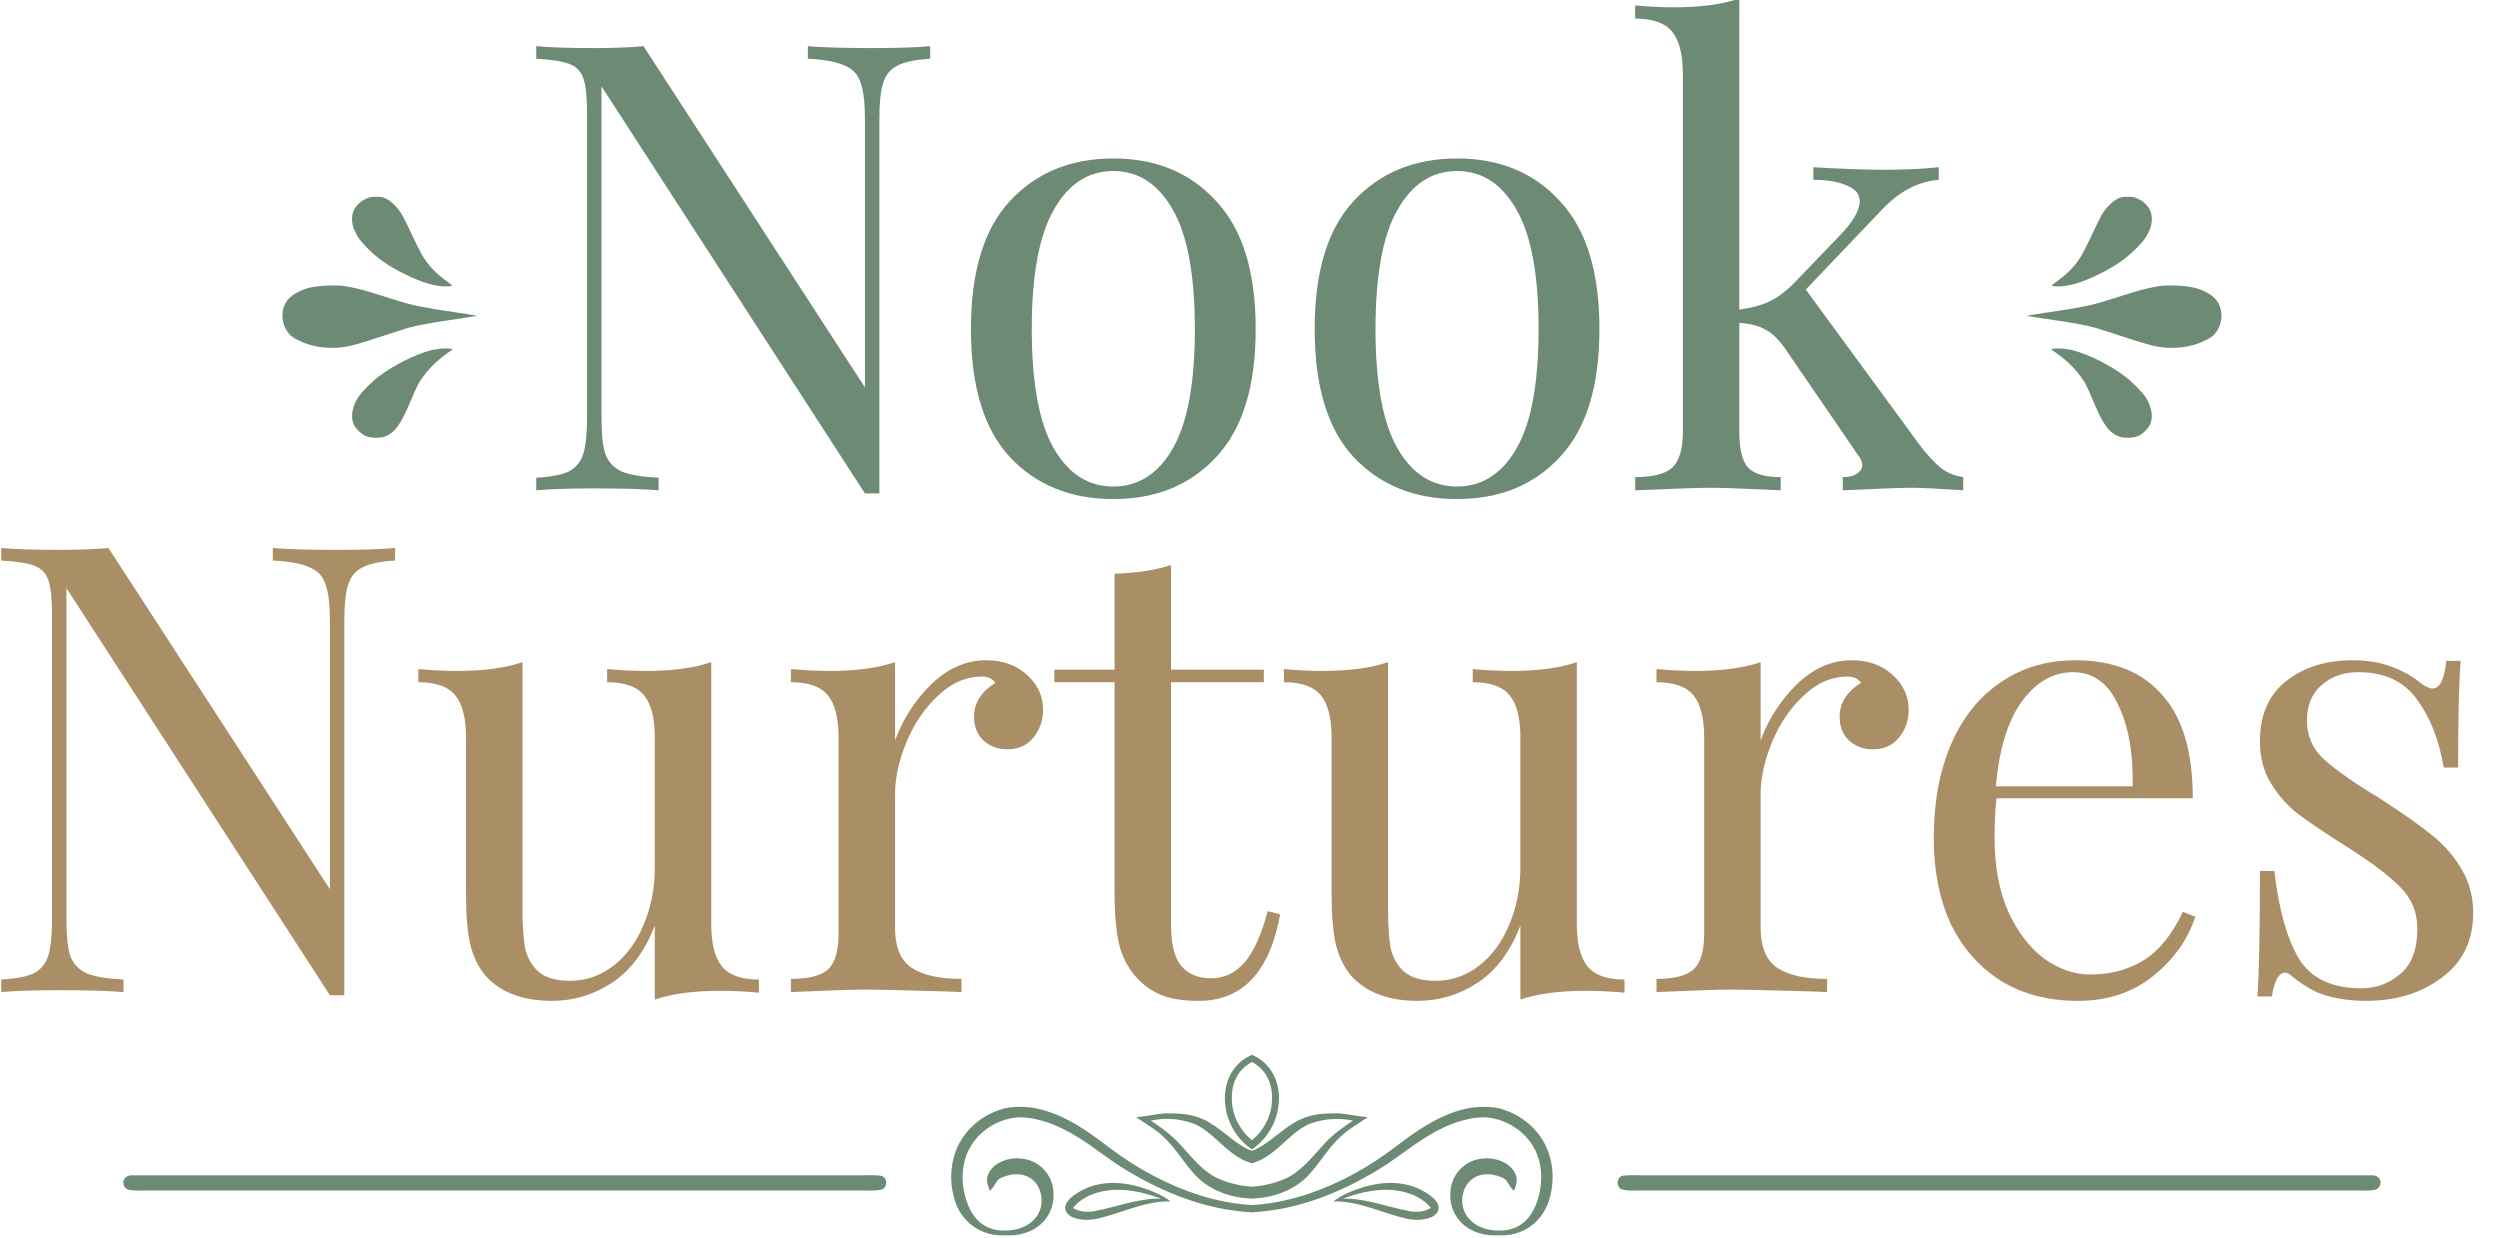 <svg xmlns="http://www.w3.org/2000/svg" xml:space="preserve" id="svg647" version="1.1" viewBox="0 0 338.667 167.746" height="634" width="1280"><defs id="defs644"></defs><g id="layer1"><g transform="matrix(0.428,0,0,0.428,-283.371,-199.221)" id="g2551"><g id="g5414"><g id="g5372"><path id="path419" style="font-size:198.529px;font-family:'Playfair Display';-inkscape-font-specification:'Playfair Display';text-align:center;text-anchor:middle;fill:#aa8f66;stroke-width:5.17;fill-opacity:1" d="m 787.143,642.884 q -6.949,0.397 -10.323,2.184 -3.375,1.588 -4.566,5.559 -1.191,3.772 -1.191,11.316 V 780.465 H 766.496 L 683.114,651.62 v 104.823 q 0,7.743 1.191,11.515 1.39,3.772 5.162,5.559 3.772,1.588 11.713,1.985 v 3.971 q -7.147,-0.596 -20.25,-0.596 -11.912,0 -18.463,0.596 v -3.971 q 6.949,-0.397 10.324,-1.985 3.375,-1.787 4.566,-5.559 1.191,-3.971 1.191,-11.515 v -96.485 q 0,-7.544 -1.191,-10.919 -1.191,-3.375 -4.566,-4.566 -3.176,-1.191 -10.324,-1.588 v -3.971 q 6.551,0.596 18.463,0.596 8.934,0 15.485,-0.596 l 70.081,108 v -84.97 q 0,-7.743 -1.39,-11.515 -1.191,-3.772 -4.963,-5.36 -3.772,-1.787 -11.713,-2.184 v -3.971 q 7.147,0.596 20.25,0.596 11.912,0 18.463,-0.596 z"></path><path id="path421" style="font-size:198.529px;font-family:'Playfair Display';-inkscape-font-specification:'Playfair Display';text-align:center;text-anchor:middle;fill:#aa8f66;stroke-width:5.17;fill-opacity:1" d="m 887.202,758.031 q 0,9.132 3.375,13.301 3.375,4.169 11.713,4.169 v 4.169 q -6.154,-0.596 -12.309,-0.596 -12.507,0 -20.647,2.779 V 758.428 q -4.765,12.309 -13.5,18.066 -8.735,5.757 -19.059,5.757 -13.5,0 -20.647,-7.544 -3.574,-3.971 -5.162,-10.125 -1.39,-6.154 -1.39,-15.882 V 698.87 q 0,-9.132 -3.375,-13.301 -3.375,-4.169 -11.713,-4.169 v -4.169 q 6.154,0.596 12.309,0.596 12.507,0 20.647,-2.779 v 78.022 q 0,7.544 0.794,12.309 0.993,4.566 4.169,7.544 3.375,2.978 10.125,2.978 7.544,0 13.698,-4.765 6.154,-4.765 9.529,-12.904 3.574,-8.338 3.574,-18.265 V 698.87 q 0,-9.132 -3.375,-13.301 -3.375,-4.169 -11.713,-4.169 v -4.169 q 6.154,0.596 12.309,0.596 12.507,0 20.647,-2.779 z"></path><path id="path423" style="font-size:198.529px;font-family:'Playfair Display';-inkscape-font-specification:'Playfair Display';text-align:center;text-anchor:middle;fill:#aa8f66;stroke-width:5.17;fill-opacity:1" d="m 974.157,674.451 q 7.941,0 12.904,4.566 5.162,4.566 5.162,11.118 0,5.162 -3.176,8.934 -2.978,3.574 -8.14,3.574 -4.368,0 -7.544,-2.779 -2.978,-2.779 -2.978,-7.544 0,-6.551 6.75,-10.721 -1.39,-1.985 -4.169,-1.985 -7.743,0 -14.096,6.154 -6.353,5.956 -9.926,14.691 -3.574,8.735 -3.574,16.478 v 42.088 q 0,9.132 5.162,12.706 5.36,3.574 15.882,3.574 v 4.169 l -4.765,-0.199 q -20.25,-0.596 -25.809,-0.596 -5.162,0 -23.426,0.794 v -4.169 q 8.338,0 11.713,-2.978 3.375,-3.176 3.375,-11.316 V 698.87 q 0,-9.132 -3.375,-13.301 -3.375,-4.169 -11.713,-4.169 v -4.169 q 6.353,0.596 12.309,0.596 12.507,0 20.647,-2.779 v 24.816 q 3.574,-9.926 11.316,-17.669 7.941,-7.743 17.471,-7.743 z"></path><path id="path425" style="font-size:198.529px;font-family:'Playfair Display';-inkscape-font-specification:'Playfair Display';text-align:center;text-anchor:middle;fill:#aa8f66;stroke-width:5.17;fill-opacity:1" d="m 1032.723,677.428 h 29.382 v 3.971 h -29.382 v 76.831 q 0,8.934 3.176,12.904 3.375,3.971 9.529,3.971 6.154,0 10.522,-4.963 4.368,-4.963 7.346,-16.279 l 3.971,0.993 q -4.963,27.397 -25.809,27.397 -6.75,0 -11.118,-1.588 -4.368,-1.588 -7.743,-4.963 -4.368,-4.368 -6.154,-10.721 -1.588,-6.353 -1.588,-17.073 v -66.507 h -19.059 v -3.971 h 19.059 v -30.375 q 11.118,-0.397 17.868,-2.779 z"></path><path id="path427" style="font-size:198.529px;font-family:'Playfair Display';-inkscape-font-specification:'Playfair Display';text-align:center;text-anchor:middle;fill:#aa8f66;stroke-width:5.17;fill-opacity:1" d="m 1161.171,758.031 q 0,9.132 3.375,13.301 3.375,4.169 11.713,4.169 v 4.169 q -6.154,-0.596 -12.309,-0.596 -12.507,0 -20.647,2.779 V 758.428 q -4.765,12.309 -13.5,18.066 -8.735,5.757 -19.059,5.757 -13.5,0 -20.647,-7.544 -3.574,-3.971 -5.162,-10.125 -1.39,-6.154 -1.39,-15.882 V 698.87 q 0,-9.132 -3.375,-13.301 -3.375,-4.169 -11.713,-4.169 v -4.169 q 6.154,0.596 12.309,0.596 12.507,0 20.647,-2.779 v 78.022 q 0,7.544 0.794,12.309 0.993,4.566 4.169,7.544 3.375,2.978 10.125,2.978 7.544,0 13.698,-4.765 6.154,-4.765 9.529,-12.904 3.574,-8.338 3.574,-18.265 V 698.87 q 0,-9.132 -3.375,-13.301 -3.375,-4.169 -11.713,-4.169 v -4.169 q 6.154,0.596 12.309,0.596 12.507,0 20.647,-2.779 z"></path><path id="path429" style="font-size:198.529px;font-family:'Playfair Display';-inkscape-font-specification:'Playfair Display';text-align:center;text-anchor:middle;fill:#aa8f66;stroke-width:5.17;fill-opacity:1" d="m 1248.127,674.451 q 7.941,0 12.904,4.566 5.162,4.566 5.162,11.118 0,5.162 -3.176,8.934 -2.978,3.574 -8.14,3.574 -4.368,0 -7.544,-2.779 -2.978,-2.779 -2.978,-7.544 0,-6.551 6.75,-10.721 -1.39,-1.985 -4.169,-1.985 -7.743,0 -14.095,6.154 -6.353,5.956 -9.927,14.691 -3.574,8.735 -3.574,16.478 v 42.088 q 0,9.132 5.162,12.706 5.36,3.574 15.882,3.574 v 4.169 l -4.765,-0.199 q -20.25,-0.596 -25.809,-0.596 -5.162,0 -23.426,0.794 v -4.169 q 8.338,0 11.713,-2.978 3.375,-3.176 3.375,-11.316 V 698.87 q 0,-9.132 -3.375,-13.301 -3.375,-4.169 -11.713,-4.169 v -4.169 q 6.353,0.596 12.309,0.596 12.507,0 20.647,-2.779 v 24.816 q 3.574,-9.926 11.316,-17.669 7.941,-7.743 17.471,-7.743 z"></path><path id="path431" style="font-size:198.529px;font-family:'Playfair Display';-inkscape-font-specification:'Playfair Display';text-align:center;text-anchor:middle;fill:#aa8f66;stroke-width:5.17;fill-opacity:1" d="m 1356.921,755.649 q -3.574,10.919 -13.5,18.86 -9.728,7.743 -23.625,7.743 -14.096,0 -24.419,-6.353 -10.323,-6.551 -15.882,-18.066 -5.36,-11.713 -5.36,-27 0,-17.272 5.559,-29.978 5.559,-12.706 15.684,-19.456 10.125,-6.949 23.625,-6.949 17.868,0 27.397,10.919 9.728,10.721 9.728,32.757 h -62.14 q -0.596,5.559 -0.596,12.706 0,13.103 4.169,22.831 4.368,9.728 11.316,15.088 7.147,5.162 14.89,5.162 9.529,0 16.875,-4.566 7.346,-4.566 12.309,-15.287 z m -38.713,-77.426 q -9.331,0 -16.081,9.132 -6.75,9.132 -8.338,27 h 43.279 q 0.397,-15.485 -4.566,-25.809 -4.765,-10.324 -14.294,-10.324 z"></path><path id="path433" style="font-size:198.529px;font-family:'Playfair Display';-inkscape-font-specification:'Playfair Display';text-align:center;text-anchor:middle;fill:#aa8f66;stroke-width:5.17;fill-opacity:1" d="m 1406.752,674.451 q 7.147,0 12.706,2.184 5.559,2.184 8.934,5.162 2.184,1.588 3.574,1.588 3.574,0 4.368,-8.735 h 4.566 q -0.794,9.728 -0.794,33.75 h -4.566 q -2.184,-13.103 -8.537,-21.64 -6.154,-8.537 -18.463,-8.537 -7.147,0 -11.713,4.169 -4.566,3.971 -4.566,11.118 0,6.949 4.765,11.713 4.765,4.566 15.287,11.118 1.787,0.993 5.36,3.375 9.132,5.956 14.691,10.522 5.559,4.566 8.934,10.522 3.574,5.956 3.574,13.698 0,13.103 -9.927,20.448 -9.728,7.346 -24.022,7.346 -8.934,0 -15.684,-2.779 -4.368,-2.184 -8.14,-5.36 -0.794,-0.794 -1.787,-0.794 -1.39,0 -2.581,1.985 -0.993,1.985 -1.588,5.559 h -4.566 q 0.794,-11.316 0.794,-39.706 h 4.566 q 2.184,18.662 7.941,27.993 5.757,9.132 19.654,9.132 6.949,0 12.309,-4.566 5.36,-4.566 5.36,-14.294 0,-7.743 -5.36,-13.103 -5.162,-5.36 -17.073,-12.904 -9.728,-6.154 -15.088,-10.125 -5.162,-3.971 -8.735,-9.728 -3.574,-5.757 -3.574,-13.5 0,-12.507 8.338,-19.059 8.338,-6.551 21.044,-6.551 z"></path></g><g id="g5362"><path style="font-size:198.529px;font-family:'Playfair Display';-inkscape-font-specification:'Playfair Display';text-align:center;text-anchor:middle;fill:#6d8b74;fill-opacity:1;stroke-width:5.17" id="path411" d="m 956.488,484.061 q -6.949,0.397 -10.323,2.184 -3.375,1.588 -4.566,5.559 -1.191,3.772 -1.191,11.316 v 118.522 h -4.566 L 852.459,492.796 v 104.823 q 0,7.743 1.191,11.515 1.39,3.772 5.162,5.559 3.772,1.588 11.713,1.985 v 3.971 q -7.147,-0.596 -20.25,-0.596 -11.912,0 -18.463,0.596 v -3.971 q 6.949,-0.397 10.324,-1.985 3.375,-1.787 4.566,-5.559 1.191,-3.971 1.191,-11.515 v -96.485 q 0,-7.544 -1.191,-10.919 -1.191,-3.375 -4.566,-4.566 -3.176,-1.191 -10.324,-1.588 v -3.971 q 6.551,0.596 18.463,0.596 8.934,0 15.485,-0.596 l 70.081,108 V 503.12 q 0,-7.743 -1.39,-11.515 -1.191,-3.772 -4.963,-5.36 -3.772,-1.787 -11.713,-2.184 v -3.971 q 7.147,0.596 20.25,0.596 11.912,0 18.463,-0.596 z"></path><path style="font-size:198.529px;font-family:'Playfair Display';-inkscape-font-specification:'Playfair Display';text-align:center;text-anchor:middle;fill:#6d8b74;fill-opacity:1;stroke-width:5.17" id="path413" d="m 1014.458,515.627 q 20.25,0 32.559,13.5 12.507,13.301 12.507,40.5 0,27.198 -12.507,40.5 -12.309,13.301 -32.559,13.301 -20.25,0 -32.757,-13.301 -12.309,-13.301 -12.309,-40.5 0,-27.198 12.309,-40.5 12.507,-13.5 32.757,-13.5 z m 0,3.971 q -11.912,0 -18.86,12.309 -6.949,12.11 -6.949,37.721 0,25.61 6.949,37.721 6.949,12.11 18.86,12.11 11.912,0 18.86,-12.11 6.949,-12.11 6.949,-37.721 0,-25.61 -6.949,-37.721 -6.949,-12.309 -18.86,-12.309 z"></path><path style="font-size:198.529px;font-family:'Playfair Display';-inkscape-font-specification:'Playfair Display';text-align:center;text-anchor:middle;fill:#6d8b74;fill-opacity:1;stroke-width:5.17" id="path415" d="m 1123.253,515.627 q 20.25,0 32.559,13.5 12.507,13.301 12.507,40.5 0,27.198 -12.507,40.5 -12.309,13.301 -32.559,13.301 -20.25,0 -32.757,-13.301 -12.309,-13.301 -12.309,-40.5 0,-27.198 12.309,-40.5 12.507,-13.5 32.757,-13.5 z m 0,3.971 q -11.912,0 -18.86,12.309 -6.949,12.11 -6.949,37.721 0,25.61 6.949,37.721 6.949,12.11 18.86,12.11 11.912,0 18.86,-12.11 6.949,-12.11 6.949,-37.721 0,-25.61 -6.949,-37.721 -6.949,-12.309 -18.86,-12.309 z"></path><path style="font-size:198.529px;font-family:'Playfair Display';-inkscape-font-specification:'Playfair Display';text-align:center;text-anchor:middle;fill:#6d8b74;fill-opacity:1;stroke-width:5.17" id="path417" d="m 1269.568,606.157 q 3.772,4.963 6.75,7.346 2.978,2.382 7.147,2.978 v 4.169 q -11.912,-0.794 -16.081,-0.794 -5.36,0 -22.037,0.794 v -4.169 q 2.779,0 4.368,-0.993 1.787,-1.191 1.787,-2.779 0,-1.588 -1.191,-2.978 l -22.831,-33.353 q -3.375,-4.963 -6.551,-6.551 -2.978,-1.787 -8.338,-2.184 v 34.544 q 0,8.14 2.78,11.316 2.978,2.978 10.323,2.978 v 4.169 q -16.677,-0.794 -22.037,-0.794 -5.757,0 -24.022,0.794 v -4.169 q 8.338,0 11.713,-2.978 3.375,-3.176 3.375,-11.316 V 488.826 q 0,-9.132 -3.375,-13.301 -3.375,-4.169 -11.713,-4.169 v -4.169 q 6.353,0.596 12.309,0.596 12.507,0 20.647,-2.779 v 98.47 q 5.757,-0.794 9.529,-2.581 3.971,-1.985 7.544,-5.559 l 14.691,-15.287 q 6.353,-6.551 6.353,-10.919 0,-3.375 -4.169,-4.963 -3.971,-1.787 -10.522,-1.787 v -3.971 q 13.897,0.794 22.434,0.794 9.331,0 17.272,-0.794 v 3.971 q -9.728,0.794 -17.868,9.331 l -24.221,25.412 z"></path><g style="fill:#6d8b74;fill-opacity:1" transform="translate(-1.059,-37.831)" id="g2535"><g style="fill:#6d8b74;fill-opacity:1" transform="matrix(0.375,0,0,0.375,774.531,498.16)" id="g2525"><path id="path2519" d="m 1531.663,307.216 c -0.543,-0.061 -2.321,-0.252 -3.952,-0.425 -6.926,-0.732 -14.488,-2.833 -36.975,-10.273 -8.15,-2.697 -16.597,-5.413 -18.77,-6.036 -6.805,-1.951 -17.808,-4.02 -34.718,-6.528 -14.241,-2.112 -22.51,-3.397 -23.145,-3.598 -0.706,-0.223 3.812,-0.997 17.782,-3.045 26.24,-3.847 36.813,-5.964 48.407,-9.691 4.35,-1.399 19.025,-5.981 24.415,-7.624 7.498,-2.285 15.728,-4.15 22.016,-4.988 3.017,-0.402 4.975,-0.461 11.008,-0.33 11.854,0.257 18.899,1.61 26.036,5 9.254,4.395 13.69,10.414 14.112,19.147 0.255,5.283 -0.951,9.937 -3.644,14.062 -2.517,3.856 -4.752,5.672 -10.196,8.285 -5.828,2.797 -11.774,4.589 -18.264,5.503 -3.091,0.436 -12.014,0.777 -14.113,0.541 z" style="fill:#6d8b74;fill-opacity:1;stroke:none;stroke-width:5.645"></path><path id="path2521" d="m 1437.108,255.325 c -1.32,-0.127 -2.399,-0.415 -2.399,-0.641 0,-0.226 1.897,-1.767 4.215,-3.425 9.615,-6.876 16.022,-13.657 21.219,-22.456 1.6,-2.708 5.393,-10.323 8.428,-16.922 3.036,-6.599 6.744,-14.104 8.242,-16.678 3.426,-5.891 8.98,-11.548 13.501,-13.753 2.982,-1.455 3.995,-1.652 8.468,-1.65 4.53,0.003 5.49,0.197 8.863,1.792 4.469,2.114 8.135,5.584 10.033,9.495 1.997,4.116 1.957,11.019 -0.092,15.964 -2.569,6.2 -5.102,9.809 -11.183,15.936 -9.082,9.149 -17.438,14.977 -31.609,22.047 -15.473,7.719 -28.22,11.201 -37.685,10.292 z" style="fill:#6d8b74;fill-opacity:1;stroke:none;stroke-width:11.29"></path><path id="path2523" d="m 1491.893,382.285 c -8.682,-3.095 -13.683,-9.821 -21.898,-29.449 -2.66,-6.356 -5.627,-12.961 -6.592,-14.677 -5.615,-9.981 -14.323,-19.158 -25.768,-27.154 l -3.566,-2.491 2.154,-0.475 c 3.067,-0.676 11.019,-0.064 16.009,1.232 13.764,3.575 31.105,12.233 44.29,22.115 5.995,4.493 14.633,13.246 17.509,17.743 5.061,7.912 6.486,16.581 3.733,22.718 -1.601,3.568 -6.325,8.193 -10.07,9.859 -3.861,1.717 -11.794,2.009 -15.801,0.58 z" style="fill:#6d8b74;fill-opacity:1;stroke:none;stroke-width:11.29"></path></g><g style="fill:#6d8b74;fill-opacity:1" transform="matrix(-0.375,0,0,0.375,1344.253,498.16)" id="g2533"><path id="path2527" d="m 1531.663,307.216 c -0.543,-0.061 -2.321,-0.252 -3.952,-0.425 -6.926,-0.732 -14.488,-2.833 -36.975,-10.273 -8.15,-2.697 -16.597,-5.413 -18.77,-6.036 -6.805,-1.951 -17.808,-4.02 -34.718,-6.528 -14.241,-2.112 -22.51,-3.397 -23.145,-3.598 -0.706,-0.223 3.812,-0.997 17.782,-3.045 26.24,-3.847 36.813,-5.964 48.407,-9.691 4.35,-1.399 19.025,-5.981 24.415,-7.624 7.498,-2.285 15.728,-4.15 22.016,-4.988 3.017,-0.402 4.975,-0.461 11.008,-0.33 11.854,0.257 18.899,1.61 26.036,5 9.254,4.395 13.69,10.414 14.112,19.147 0.255,5.283 -0.951,9.937 -3.644,14.062 -2.517,3.856 -4.752,5.672 -10.196,8.285 -5.828,2.797 -11.774,4.589 -18.264,5.503 -3.091,0.436 -12.014,0.777 -14.113,0.541 z" style="fill:#6d8b74;fill-opacity:1;stroke:none;stroke-width:5.645"></path><path id="path2529" d="m 1437.108,255.325 c -1.32,-0.127 -2.399,-0.415 -2.399,-0.641 0,-0.226 1.897,-1.767 4.215,-3.425 9.615,-6.876 16.022,-13.657 21.219,-22.456 1.6,-2.708 5.393,-10.323 8.428,-16.922 3.036,-6.599 6.744,-14.104 8.242,-16.678 3.426,-5.891 8.98,-11.548 13.501,-13.753 2.982,-1.455 3.995,-1.652 8.468,-1.65 4.53,0.003 5.49,0.197 8.863,1.792 4.469,2.114 8.135,5.584 10.033,9.495 1.997,4.116 1.957,11.019 -0.092,15.964 -2.569,6.2 -5.102,9.809 -11.183,15.936 -9.082,9.149 -17.438,14.977 -31.609,22.047 -15.473,7.719 -28.22,11.201 -37.685,10.292 z" style="fill:#6d8b74;fill-opacity:1;stroke:none;stroke-width:11.29"></path><path id="path2531" d="m 1491.893,382.285 c -8.682,-3.095 -13.683,-9.821 -21.898,-29.449 -2.66,-6.356 -5.627,-12.961 -6.592,-14.677 -5.615,-9.981 -14.323,-19.158 -25.768,-27.154 l -3.566,-2.491 2.154,-0.475 c 3.067,-0.676 11.019,-0.064 16.009,1.232 13.764,3.575 31.105,12.233 44.29,22.115 5.995,4.493 14.633,13.246 17.509,17.743 5.061,7.912 6.486,16.581 3.733,22.718 -1.601,3.568 -6.325,8.193 -10.07,9.859 -3.861,1.717 -11.794,2.009 -15.801,0.58 z" style="fill:#6d8b74;fill-opacity:1;stroke:none;stroke-width:11.29"></path></g></g></g><g id="g5381"><path style="fill:#6d8b74;fill-opacity:1;stroke-width:0.279" id="path2537" d="m 1175.921,837.587 c -2.276,0.154 -2.461,3.912 -0.296,4.397 2.205,0.551 4.507,0.216 6.752,0.287 74.977,-0.004 149.954,-0.004 224.931,0 2.143,-0.053 4.322,0.212 6.435,-0.212 1.076,-0.207 1.826,-1.27 1.812,-2.329 -0.026,-1.548 -1.522,-2.404 -2.942,-2.263 -76.154,0.013 -152.314,0 -228.472,0.008 -2.734,0.071 -5.491,-0.203 -8.221,0.111 z"></path><path style="fill:#6d8b74;fill-opacity:1;stroke-width:0.279" id="path2539" d="m 940.745,837.587 c 2.276,0.154 2.461,3.912 0.296,4.397 -2.205,0.551 -4.507,0.216 -6.752,0.287 -74.977,-0.004 -149.954,-0.004 -224.931,0 -2.143,-0.053 -4.322,0.212 -6.435,-0.212 -1.076,-0.207 -1.826,-1.27 -1.813,-2.329 0.026,-1.548 1.522,-2.404 2.942,-2.263 76.155,0.013 152.314,0 228.472,0.008 2.734,0.071 5.491,-0.203 8.221,0.111 z"></path><g style="fill:#6d8b74;fill-opacity:1" id="path2541"><path id="path2848" d="m 1058.333,848.671 c 1.162,-0.068 2.321,-0.169 3.476,-0.303 12.879,-1.311 25.103,-6.372 36.096,-13.047 5.461,-3.256 10.325,-7.401 15.769,-10.687 5.402,-3.298 11.463,-5.868 17.866,-6.066 6.923,0.13 13.635,4.268 16.802,10.434 2.411,4.642 2.638,10.199 1.277,15.194 -0.798,3.109 -2.222,6.163 -4.625,8.355 -2.264,2.058 -5.377,3.037 -8.414,2.928 -4.108,0.117 -8.565,-1.516 -10.817,-5.121 -2.592,-4.012 -1.537,-10.174 2.709,-12.623 2.982,-1.768 6.738,-1.264 9.737,0.185 1.458,0.676 1.806,2.407 2.886,3.478 0.336,-1.105 0.764,-2.273 0.424,-3.419 -0.491,-1.815 -1.937,-3.226 -3.566,-4.083 -2.516,-1.378 -5.549,-1.546 -8.309,-0.907 -3.902,0.949 -7.032,4.339 -7.771,8.271 -0.504,2.903 -0.164,6.036 1.407,8.578 2.096,3.642 6.255,5.705 10.342,6.053 2.97,0.071 6.041,0.269 8.88,-0.79 4.318,-1.428 7.713,-5.058 9.191,-9.317 1.676,-4.864 1.752,-10.287 0.101,-15.169 -2.071,-6.175 -7.234,-11.077 -13.35,-13.207 -3.213,-1.273 -6.751,-1.176 -10.136,-0.895 -8.145,1.248 -15.316,5.709 -21.801,10.561 -4.075,3.117 -8.238,6.133 -12.678,8.725 -10.792,6.325 -22.944,10.92 -35.498,11.623 -12.553,-0.703 -24.706,-5.298 -35.497,-11.623 -4.44,-2.592 -8.603,-5.608 -12.678,-8.725 -6.486,-4.852 -13.656,-9.313 -21.801,-10.561 -3.386,-0.281 -6.923,-0.378 -10.136,0.895 -6.116,2.13 -11.279,7.032 -13.35,13.207 -1.651,4.881 -1.575,10.304 0.101,15.169 1.479,4.26 4.873,7.889 9.191,9.317 2.84,1.059 5.91,0.861 8.88,0.79 4.087,-0.349 8.246,-2.411 10.342,-6.053 1.571,-2.541 1.911,-5.675 1.407,-8.578 -0.739,-3.932 -3.869,-7.322 -7.771,-8.271 -2.76,-0.638 -5.793,-0.47 -8.309,0.907 -1.63,0.857 -3.075,2.268 -3.566,4.083 -0.34,1.147 0.088,2.315 0.424,3.419 1.08,-1.071 1.428,-2.802 2.886,-3.478 2.999,-1.449 6.755,-1.953 9.737,-0.185 4.247,2.449 5.301,8.611 2.709,12.623 -2.252,3.604 -6.708,5.238 -10.817,5.121 -3.037,0.109 -6.15,-0.87 -8.414,-2.928 -2.403,-2.193 -3.827,-5.247 -4.625,-8.355 -1.361,-4.995 -1.134,-10.552 1.277,-15.194 3.167,-6.167 9.88,-10.304 16.803,-10.434 6.402,0.198 12.464,2.768 17.866,6.066 5.444,3.285 10.309,7.431 15.769,10.687 10.993,6.675 23.217,11.737 36.096,13.047 1.154,0.134 2.314,0.235 3.475,0.303 z m 0,-4.354 c 6.333,-0.201 12.762,-2.407 17.267,-6.967 3.865,-4.024 6.511,-9.099 10.749,-12.783 2.147,-2.02 4.709,-3.482 7.133,-5.121 -2.592,-0.239 -5.129,-0.92 -7.734,-1.063 -3.953,-0.042 -8.053,0.114 -11.699,1.815 -5.406,2.432 -9.263,7.288 -14.673,9.704 -0.344,0.141 -0.692,0.273 -1.044,0.397 -0.351,-0.124 -0.699,-0.256 -1.044,-0.397 -5.41,-2.415 -9.267,-7.271 -14.673,-9.704 -3.646,-1.701 -7.746,-1.857 -11.699,-1.815 -2.604,0.143 -5.142,0.823 -7.734,1.063 2.424,1.638 4.986,3.1 7.133,5.121 4.238,3.684 6.885,8.758 10.749,12.783 4.504,4.56 10.933,6.766 17.266,6.967 z m 0,-11.184 c 1.605,-0.515 3.143,-1.218 4.543,-2.173 4.827,-3.083 8.25,-8.111 13.652,-10.317 4.831,-1.785 10.161,-2.109 15.148,-0.773 -3.524,2.247 -6.96,4.696 -9.834,7.759 -3.919,4.192 -7.452,9.136 -12.909,11.46 -3.349,1.452 -6.953,2.283 -10.6,2.509 -3.647,-0.227 -7.251,-1.057 -10.6,-2.509 -5.457,-2.323 -8.989,-7.267 -12.909,-11.46 -2.873,-3.062 -6.309,-5.511 -9.834,-7.759 4.986,-1.336 10.317,-1.012 15.148,0.773 5.402,2.205 8.826,7.233 13.652,10.317 1.4,0.955 2.938,1.658 4.543,2.173 z m 0,-4.51 c 3.1,-2.172 5.512,-5.332 6.824,-8.887 1.937,-5.226 1.706,-11.653 -1.932,-16.097 -1.305,-1.639 -3.003,-2.892 -4.891,-3.731 -1.889,0.839 -3.586,2.092 -4.891,3.731 -3.638,4.444 -3.869,10.871 -1.932,16.097 1.312,3.555 3.724,6.715 6.824,8.887 z m 0,-27.659 c 2.242,1.135 4.152,2.904 5.311,5.167 1.617,2.852 1.781,6.247 1.437,9.439 -0.645,4.516 -3.148,8.74 -6.748,11.523 -3.601,-2.783 -6.103,-7.007 -6.748,-11.523 -0.344,-3.192 -0.18,-6.587 1.437,-9.439 1.159,-2.263 3.069,-4.031 5.311,-5.167 z" style="color:#000000;fill:#6d8b74;stroke-width:1.063;-inkscape-stroke:none;fill-opacity:1"></path><path id="path2850" d="m 1058.334,799.326 -0.217,0.096 c -1.958,0.87 -3.724,2.173 -5.086,3.881 -3.79,4.63 -4.011,11.246 -2.02,16.617 1.35,3.657 3.824,6.902 7.016,9.139 l 0.307,0.213 0.305,-0.213 c 3.192,-2.236 5.668,-5.481 7.018,-9.139 1.99,-5.369 1.77,-11.982 -2.016,-16.611 l -0,-0.002 c -1.363,-1.71 -3.13,-3.014 -5.09,-3.885 z m -1.695,2.189 c -0.317,0.217 -0.642,0.42 -0.94,0.664 0.3,-0.243 0.618,-0.45 0.94,-0.664 z m 3.398,0.008 c 0.317,0.211 0.631,0.415 0.928,0.654 -0.293,-0.241 -0.615,-0.439 -0.928,-0.654 z m -1.703,0.084 c 2.038,1.092 3.78,2.702 4.838,4.766 l 0,0.01 0.01,0.01 c 1.534,2.705 1.708,5.978 1.371,9.109 -0.605,4.221 -2.92,8.168 -6.219,10.863 -3.3,-2.695 -5.616,-6.642 -6.221,-10.863 -0.337,-3.132 -0.163,-6.404 1.371,-9.109 l 0.01,-0.01 0,-0.01 c 1.058,-2.064 2.802,-3.673 4.84,-4.766 z m -4.016,1.914 c -0.326,0.366 -0.601,0.772 -0.881,1.178 0.162,-0.229 0.237,-0.504 0.416,-0.723 l 0,-0.004 0,-0.002 c 0.135,-0.169 0.317,-0.288 0.461,-0.449 z m 8.029,0 c 0.144,0.161 0.326,0.28 0.461,0.449 l 0,0.002 0,0.004 c 0.179,0.219 0.254,0.494 0.416,0.723 -0.28,-0.406 -0.555,-0.811 -0.881,-1.178 z m -9.789,2.346 c -0,0.005 -0,0.011 -0.01,0.016 -8e-4,0.002 -0,0.002 -0,0.004 z m 11.549,0 0.01,0.019 c -9e-4,-0.002 -0,-0.002 -0,-0.004 -0,-0.005 -0,-0.011 -0.01,-0.016 z m -12.152,1.408 c -0.051,0.127 -0.116,0.249 -0.162,0.377 0.048,-0.13 0.11,-0.249 0.162,-0.377 z m 12.756,0 c 0.052,0.128 0.114,0.247 0.162,0.377 -0.046,-0.128 -0.111,-0.25 -0.162,-0.377 z m -13.672,3.648 c -0.17,1.571 -0.148,3.165 0.017,4.701 l 0,0.01 v 0.01 c 0.268,1.874 0.916,3.662 1.75,5.357 -0.238,-0.5 -0.609,-0.931 -0.801,-1.449 v -0.002 c -1.004,-2.71 -1.344,-5.734 -0.969,-8.627 z m 14.588,0 c 0.375,2.893 0.035,5.917 -0.969,8.627 v 0.002 c -0.191,0.518 -0.561,0.948 -0.799,1.447 0.834,-1.695 1.48,-3.482 1.748,-5.355 l 0,-0.01 v -0.01 c 0.166,-1.536 0.187,-3.13 0.018,-4.701 z m -82.436,4.922 c -1.747,0.102 -3.486,0.406 -5.156,1.066 -6.262,2.185 -11.541,7.19 -13.668,13.533 -1.691,4.999 -1.612,10.537 0.102,15.512 v 0.002 c 1.53,4.407 5.029,8.154 9.52,9.643 2.974,1.105 6.117,0.891 9.068,0.82 h 0.016 l 0.016,-0.002 c 4.231,-0.361 8.546,-2.485 10.752,-6.311 1.652,-2.677 1.998,-5.938 1.477,-8.941 v -0.002 l -0.002,-0.004 c -0.779,-4.145 -4.047,-7.687 -8.168,-8.689 l -0.002,-0.002 h -0.004 c -2.862,-0.662 -6.022,-0.497 -8.68,0.957 -1.725,0.908 -3.281,2.41 -3.824,4.406 -0.4,1.356 0.097,2.636 0.426,3.719 l 0.256,0.844 0.627,-0.621 c 0.621,-0.616 0.989,-1.359 1.377,-1.984 0.388,-0.625 0.771,-1.117 1.357,-1.389 l 0.004,-0.002 0.004,-0.002 c 2.886,-1.395 6.459,-1.851 9.234,-0.205 l 0.004,0.002 h 0.002 c 3.945,2.275 4.951,8.127 2.529,11.875 l -0.004,0.004 -0.002,0.002 c -2.123,3.398 -6.393,4.984 -10.35,4.871 h -0.018 -0.018 c -2.91,0.105 -5.89,-0.838 -8.037,-2.789 -2.298,-2.097 -3.686,-5.051 -4.467,-8.094 l -0.002,-0.004 v -0.004 c -1.331,-4.884 -1.103,-10.309 1.234,-14.809 l 0.002,-0.002 c 3.07,-5.977 9.615,-10.014 16.328,-10.145 6.264,0.197 12.238,2.72 17.59,5.986 h 0 v 0.002 c 5.394,3.255 10.261,7.401 15.773,10.688 11.04,6.702 23.333,11.798 36.315,13.119 1.162,0.135 2.329,0.236 3.498,0.305 l 0.031,0.002 0.031,-0.002 c 1.169,-0.068 2.336,-0.17 3.498,-0.305 12.981,-1.321 25.275,-6.417 36.314,-13.119 l 0,-0.002 c 5.51,-3.286 10.374,-7.431 15.768,-10.686 l 0,-0.002 c 5.352,-3.267 11.326,-5.79 17.592,-5.986 6.713,0.131 13.256,4.167 16.326,10.145 h 0 v 0.002 c 2.337,4.5 2.567,9.925 1.236,14.809 l -0,0.004 v 0.004 c -0.781,3.042 -2.171,5.996 -4.469,8.094 -2.147,1.951 -5.127,2.894 -8.037,2.789 h -0.016 -0.018 c -3.957,0.113 -8.229,-1.473 -10.352,-4.871 l -0,-0.002 -0,-0.004 c -2.421,-3.748 -1.418,-9.6 2.527,-11.875 h 0 l 0,-0.002 c 2.776,-1.646 6.348,-1.189 9.234,0.205 l 0,0.002 0,0.002 c 0.587,0.272 0.969,0.764 1.357,1.389 0.388,0.625 0.758,1.368 1.379,1.984 l 0.625,0.621 0.258,-0.844 c 0.329,-1.082 0.824,-2.362 0.426,-3.717 -0.543,-1.998 -2.101,-3.5 -3.826,-4.408 -2.657,-1.454 -5.818,-1.619 -8.68,-0.957 h -0 l -0,0.002 c -4.121,1.003 -7.389,4.544 -8.168,8.689 v 0.004 0.002 c -0.522,3.005 -0.176,6.269 1.478,8.947 v 0.002 c 2.207,3.821 6.52,5.942 10.748,6.303 l 0.016,0.002 h 0.017 c 2.951,0.071 6.093,0.285 9.066,-0.82 4.49,-1.488 7.99,-5.236 9.52,-9.643 v -0.002 c 1.714,-4.975 1.792,-10.513 0.102,-15.512 -2.127,-6.343 -7.404,-11.348 -13.666,-13.533 -3.344,-1.321 -6.964,-1.211 -10.367,-0.928 h -0.018 l -0.02,0.004 c -8.287,1.269 -15.528,5.789 -22.039,10.66 l -0,0.002 -0,0.002 c -4.067,3.111 -8.213,6.113 -12.623,8.688 -10.73,6.288 -22.795,10.844 -35.228,11.547 -12.433,-0.702 -24.499,-5.258 -35.228,-11.547 h -0 c -4.41,-2.574 -8.554,-5.576 -12.621,-8.688 l -0,-0.002 -0,-0.002 c -6.511,-4.871 -13.753,-9.391 -22.039,-10.66 l -0.018,-0.004 h -0.019 c -1.703,-0.142 -3.459,-0.241 -5.209,-0.139 z m 0.066,1.064 c 1.661,-0.097 3.357,-0.006 5.033,0.133 7.998,1.229 15.092,5.627 21.549,10.457 4.08,3.121 8.258,6.149 12.727,8.758 10.845,6.356 23.075,10.986 35.738,11.695 l 0.029,0.002 0.029,-0.002 c 12.664,-0.709 24.891,-5.339 35.736,-11.695 4.468,-2.608 8.646,-5.637 12.727,-8.758 l 0.01,-0.004 c 6.455,-4.828 13.549,-9.224 21.545,-10.453 3.358,-0.278 6.799,-0.358 9.873,0.859 l 0.01,0.004 0.012,0.004 c 5.965,2.077 11.006,6.872 13.02,12.875 h 0 c 1.611,4.763 1.536,10.072 -0.102,14.826 -1.16,3.34 -3.583,6.214 -6.66,7.934 0.272,-0.204 0.569,-0.369 0.822,-0.6 v -0.002 c 2.505,-2.286 3.964,-5.435 4.779,-8.607 7e-4,-0.003 0,-0.005 0,-0.008 1.389,-5.103 1.164,-10.787 -1.318,-15.568 l -0,-0.002 c -3.263,-6.351 -10.137,-10.587 -17.264,-10.721 h -0.014 -0.014 c -6.534,0.202 -12.677,2.817 -18.125,6.143 -5.492,3.315 -10.357,7.459 -15.766,10.684 l -0,0.002 h -0 c -10.946,6.646 -23.097,11.672 -35.873,12.973 l -0,0.002 h -0 c -1.134,0.132 -2.273,0.232 -3.414,0.299 -1.141,-0.067 -2.28,-0.167 -3.414,-0.299 h -0 l -0,-0.002 c -12.776,-1.3 -24.93,-6.327 -35.875,-12.973 h -0 l -0,-0.002 c -5.409,-3.225 -10.271,-7.369 -15.764,-10.684 l -0,-0.002 c -5.448,-3.325 -11.592,-5.939 -18.125,-6.141 h -0.014 -0.012 c -7.128,0.134 -14.003,4.371 -17.266,10.723 -2.484,4.783 -2.707,10.471 -1.316,15.576 0.815,3.172 2.275,6.322 4.779,8.607 v 0.002 c 0.254,0.231 0.553,0.397 0.826,0.602 -3.08,-1.719 -5.505,-4.594 -6.666,-7.936 v -0.002 c -1.637,-4.753 -1.71,-10.061 -0.1,-14.824 2.013,-6.003 7.057,-10.798 13.021,-12.875 l 0.01,-0.004 0.01,-0.004 c 1.54,-0.61 3.173,-0.895 4.842,-0.992 z m 47.631,0.941 c -2.678,0.147 -5.22,0.831 -7.752,1.064 l -1.482,0.137 1.232,0.834 c 2.446,1.653 4.98,3.103 7.066,5.066 l 0.01,0.008 0.01,0.006 c 4.138,3.597 6.779,8.652 10.715,12.75 l 0,0.004 0,0.002 c 4.622,4.679 11.182,6.92 17.627,7.125 h 0.018 0.016 c 6.445,-0.204 13.007,-2.446 17.629,-7.125 l 0,-0.002 0,-0.004 c 3.935,-4.098 6.576,-9.153 10.715,-12.75 l 0.01,-0.006 0.01,-0.008 c 2.086,-1.963 4.62,-3.413 7.066,-5.066 l 1.232,-0.834 -1.48,-0.137 c -2.532,-0.234 -5.076,-0.918 -7.754,-1.064 h -0.012 -0.012 c -3.971,-0.042 -8.155,0.105 -11.928,1.865 -5.558,2.503 -9.414,7.355 -14.666,9.699 -0.273,0.111 -0.55,0.214 -0.828,0.314 -0.277,-0.1 -0.553,-0.203 -0.826,-0.314 -5.252,-2.345 -9.106,-7.196 -14.664,-9.699 -3.773,-1.761 -7.959,-1.907 -11.93,-1.865 h -0.012 z m 1.705,1.766 c 2.504,0.134 4.991,0.65 7.355,1.523 0,5e-4 0,0.001 0,0.002 5.199,2.13 8.599,7.096 13.537,10.256 8e-4,4.9e-4 0,0.001 0,0.002 1.449,0.988 3.035,1.711 4.68,2.238 l 0.162,0.053 0.162,-0.053 c 1.645,-0.528 3.229,-1.251 4.678,-2.238 4.94,-3.16 8.339,-8.128 13.539,-10.258 l 0,-0.002 c 4.343,-1.604 9.087,-1.936 13.607,-0.98 -3.16,2.07 -6.247,4.311 -8.869,7.105 h -0 c -3.953,4.228 -7.446,9.085 -12.729,11.334 h -0 v 0.002 c -3.28,1.422 -6.813,2.235 -10.391,2.461 -3.577,-0.226 -7.107,-1.039 -10.387,-2.461 l -0,-0.002 h -0 c -5.283,-2.249 -8.775,-7.106 -12.729,-11.334 h -0 c -2.622,-2.794 -5.709,-5.036 -8.869,-7.105 2.059,-0.435 4.157,-0.655 6.252,-0.543 z m 6.006,0.033 c 1.288,0.267 2.597,0.471 3.793,1.029 l 0,0.002 0,0.002 c 5.251,2.363 9.109,7.218 14.676,9.703 l 0.01,0.004 0.01,0.004 c 0.352,0.144 0.707,0.278 1.067,0.404 l 0.178,0.062 0.176,-0.062 c 0.359,-0.127 0.716,-0.26 1.068,-0.404 l 0.01,-0.004 0.01,-0.004 c 5.566,-2.485 9.423,-7.341 14.674,-9.703 l 0,-0.002 0,-0.002 c 1.19,-0.555 2.492,-0.757 3.773,-1.023 -0.568,0.167 -1.149,0.283 -1.705,0.488 l -0.01,0.004 -0.01,0.002 c -5.591,2.283 -9.037,7.358 -13.738,10.361 l -0.01,0.004 -0.01,0.006 c -1.3,0.887 -2.742,1.531 -4.244,2.027 -1.501,-0.496 -2.942,-1.14 -4.242,-2.027 l -0.01,-0.006 -0.01,-0.004 c -4.702,-3.004 -8.147,-8.079 -13.738,-10.361 l -0.01,-0.002 -0.01,-0.004 c -0.562,-0.208 -1.149,-0.326 -1.723,-0.494 z m 24.217,3.234 c -1.211,1.923 -2.662,3.667 -4.482,5.01 -1.819,-1.342 -3.269,-3.082 -4.481,-5.002 1.131,1.752 2.507,3.348 4.154,4.621 l 0.326,0.25 0.324,-0.25 c 1.649,-1.275 3.026,-2.874 4.158,-4.629 z m 19.979,4.602 c -2.646,3.138 -4.814,6.616 -7.578,9.494 -4.383,4.434 -10.671,6.603 -16.885,6.803 -6.213,-0.201 -12.498,-2.369 -16.881,-6.803 -2.763,-2.877 -4.931,-6.352 -7.574,-9.488 0.175,0.178 0.387,0.318 0.558,0.5 3.885,4.155 7.457,9.186 13.086,11.584 6e-4,2.5e-4 0,-2.4e-4 0,0 9e-4,3.6e-4 0,0.002 0,0.002 3.408,1.478 7.071,2.321 10.775,2.551 l 0.031,0.002 0.033,-0.002 c 3.704,-0.23 7.367,-1.074 10.775,-2.551 l 0,-0.002 c 5.629,-2.398 9.201,-7.429 13.086,-11.584 0.173,-0.184 0.387,-0.326 0.564,-0.506 z m -99.967,5.73 c 1.353,-0.128 2.742,-0.017 4.068,0.289 3.683,0.896 6.674,4.133 7.373,7.852 0.485,2.798 0.149,5.798 -1.336,8.201 l -0.004,0.006 -0.006,0.008 c -1.212,2.105 -3.204,3.597 -5.441,4.574 1.522,-0.865 2.906,-1.965 3.867,-3.5 v -0.002 c 2.76,-4.273 1.658,-10.741 -2.885,-13.365 l -0.002,-0.002 c -3.186,-1.888 -7.12,-1.34 -10.23,0.16 -9.4e-4,4.4e-4 -0.001,0.002 -0.002,0.002 -0.87,0.404 -1.391,1.115 -1.811,1.791 -0.219,0.352 -0.432,0.616 -0.637,0.932 -0.188,-0.716 -0.312,-1.406 -0.127,-2.031 l 0.002,-0.006 v -0.006 c 0.441,-1.628 1.769,-2.947 3.301,-3.752 l 0.004,-0.002 0.004,-0.002 c 1.187,-0.65 2.507,-1.018 3.861,-1.146 z m 151.01,0 c 1.355,0.128 2.674,0.496 3.861,1.146 l 0,0.002 0,0.002 c 1.531,0.805 2.86,2.124 3.301,3.752 l 0,0.006 0,0.006 c 0.185,0.625 0.059,1.315 -0.129,2.031 -0.204,-0.316 -0.418,-0.579 -0.637,-0.932 -0.42,-0.676 -0.941,-1.387 -1.811,-1.791 -3.111,-1.501 -7.044,-2.05 -10.23,-0.162 -8e-4,4.5e-4 -0,0.002 -0,0.002 -4.543,2.625 -5.646,9.094 -2.885,13.367 0.961,1.535 2.343,2.636 3.865,3.5 -2.237,-0.977 -4.23,-2.469 -5.441,-4.574 l -0,-0.008 -0,-0.006 c -1.486,-2.404 -1.822,-5.408 -1.336,-8.207 0.701,-3.716 3.692,-6.95 7.373,-7.846 1.327,-0.306 2.714,-0.417 4.066,-0.289 z m -153.744,22.791 c 0.004,-1.4e-4 0.008,0.002 0.012,0.002 h -0.035 c 0.008,2.2e-4 0.016,-0.002 0.023,-0.002 z m 156.48,0 c 0.01,-1.9e-4 0.014,0.002 0.022,0.002 h -0.033 c 0,1.4e-4 0.01,-0.002 0.012,-0.002 z" style="color:#000000;fill:#6d8b74;-inkscape-stroke:none;fill-opacity:1"></path></g><path style="fill:#6d8b74;fill-opacity:1;stroke-width:0.266" id="path2543" d="m 1117.295,846.83 c -0.836,-2.025 -2.814,-3.23 -4.599,-4.327 -5.78,-3.306 -12.9,-3.193 -19.117,-1.273 -3.331,1.071 -6.692,2.34 -9.485,4.507 8.296,-0.214 15.753,3.902 23.704,5.553 2.436,0.449 5.037,0.378 7.343,-0.571 1.483,-0.584 2.793,-2.26 2.155,-3.89 z m -8.926,2.012 c -7.095,-1.277 -13.963,-4.184 -21.276,-3.974 4.579,-1.739 9.464,-2.882 14.379,-2.827 4.957,0.193 10.279,1.773 13.501,5.763 -1.962,1.21 -4.364,1.386 -6.603,1.038 z"></path><path style="fill:#6d8b74;fill-opacity:1;stroke-width:0.266" id="path2545" d="m 999.372,846.83 c 0.836,-2.025 2.814,-3.23 4.599,-4.327 5.78,-3.306 12.9,-3.193 19.117,-1.273 3.331,1.071 6.692,2.34 9.485,4.507 -8.296,-0.214 -15.753,3.902 -23.704,5.553 -2.436,0.449 -5.037,0.378 -7.343,-0.571 -1.483,-0.584 -2.794,-2.26 -2.155,-3.89 z m 8.926,2.012 c 7.095,-1.277 13.963,-4.184 21.276,-3.974 -4.579,-1.739 -9.464,-2.882 -14.379,-2.827 -4.957,0.193 -10.279,1.773 -13.501,5.763 1.962,1.21 4.364,1.386 6.604,1.038 z"></path></g></g></g></g></svg>
